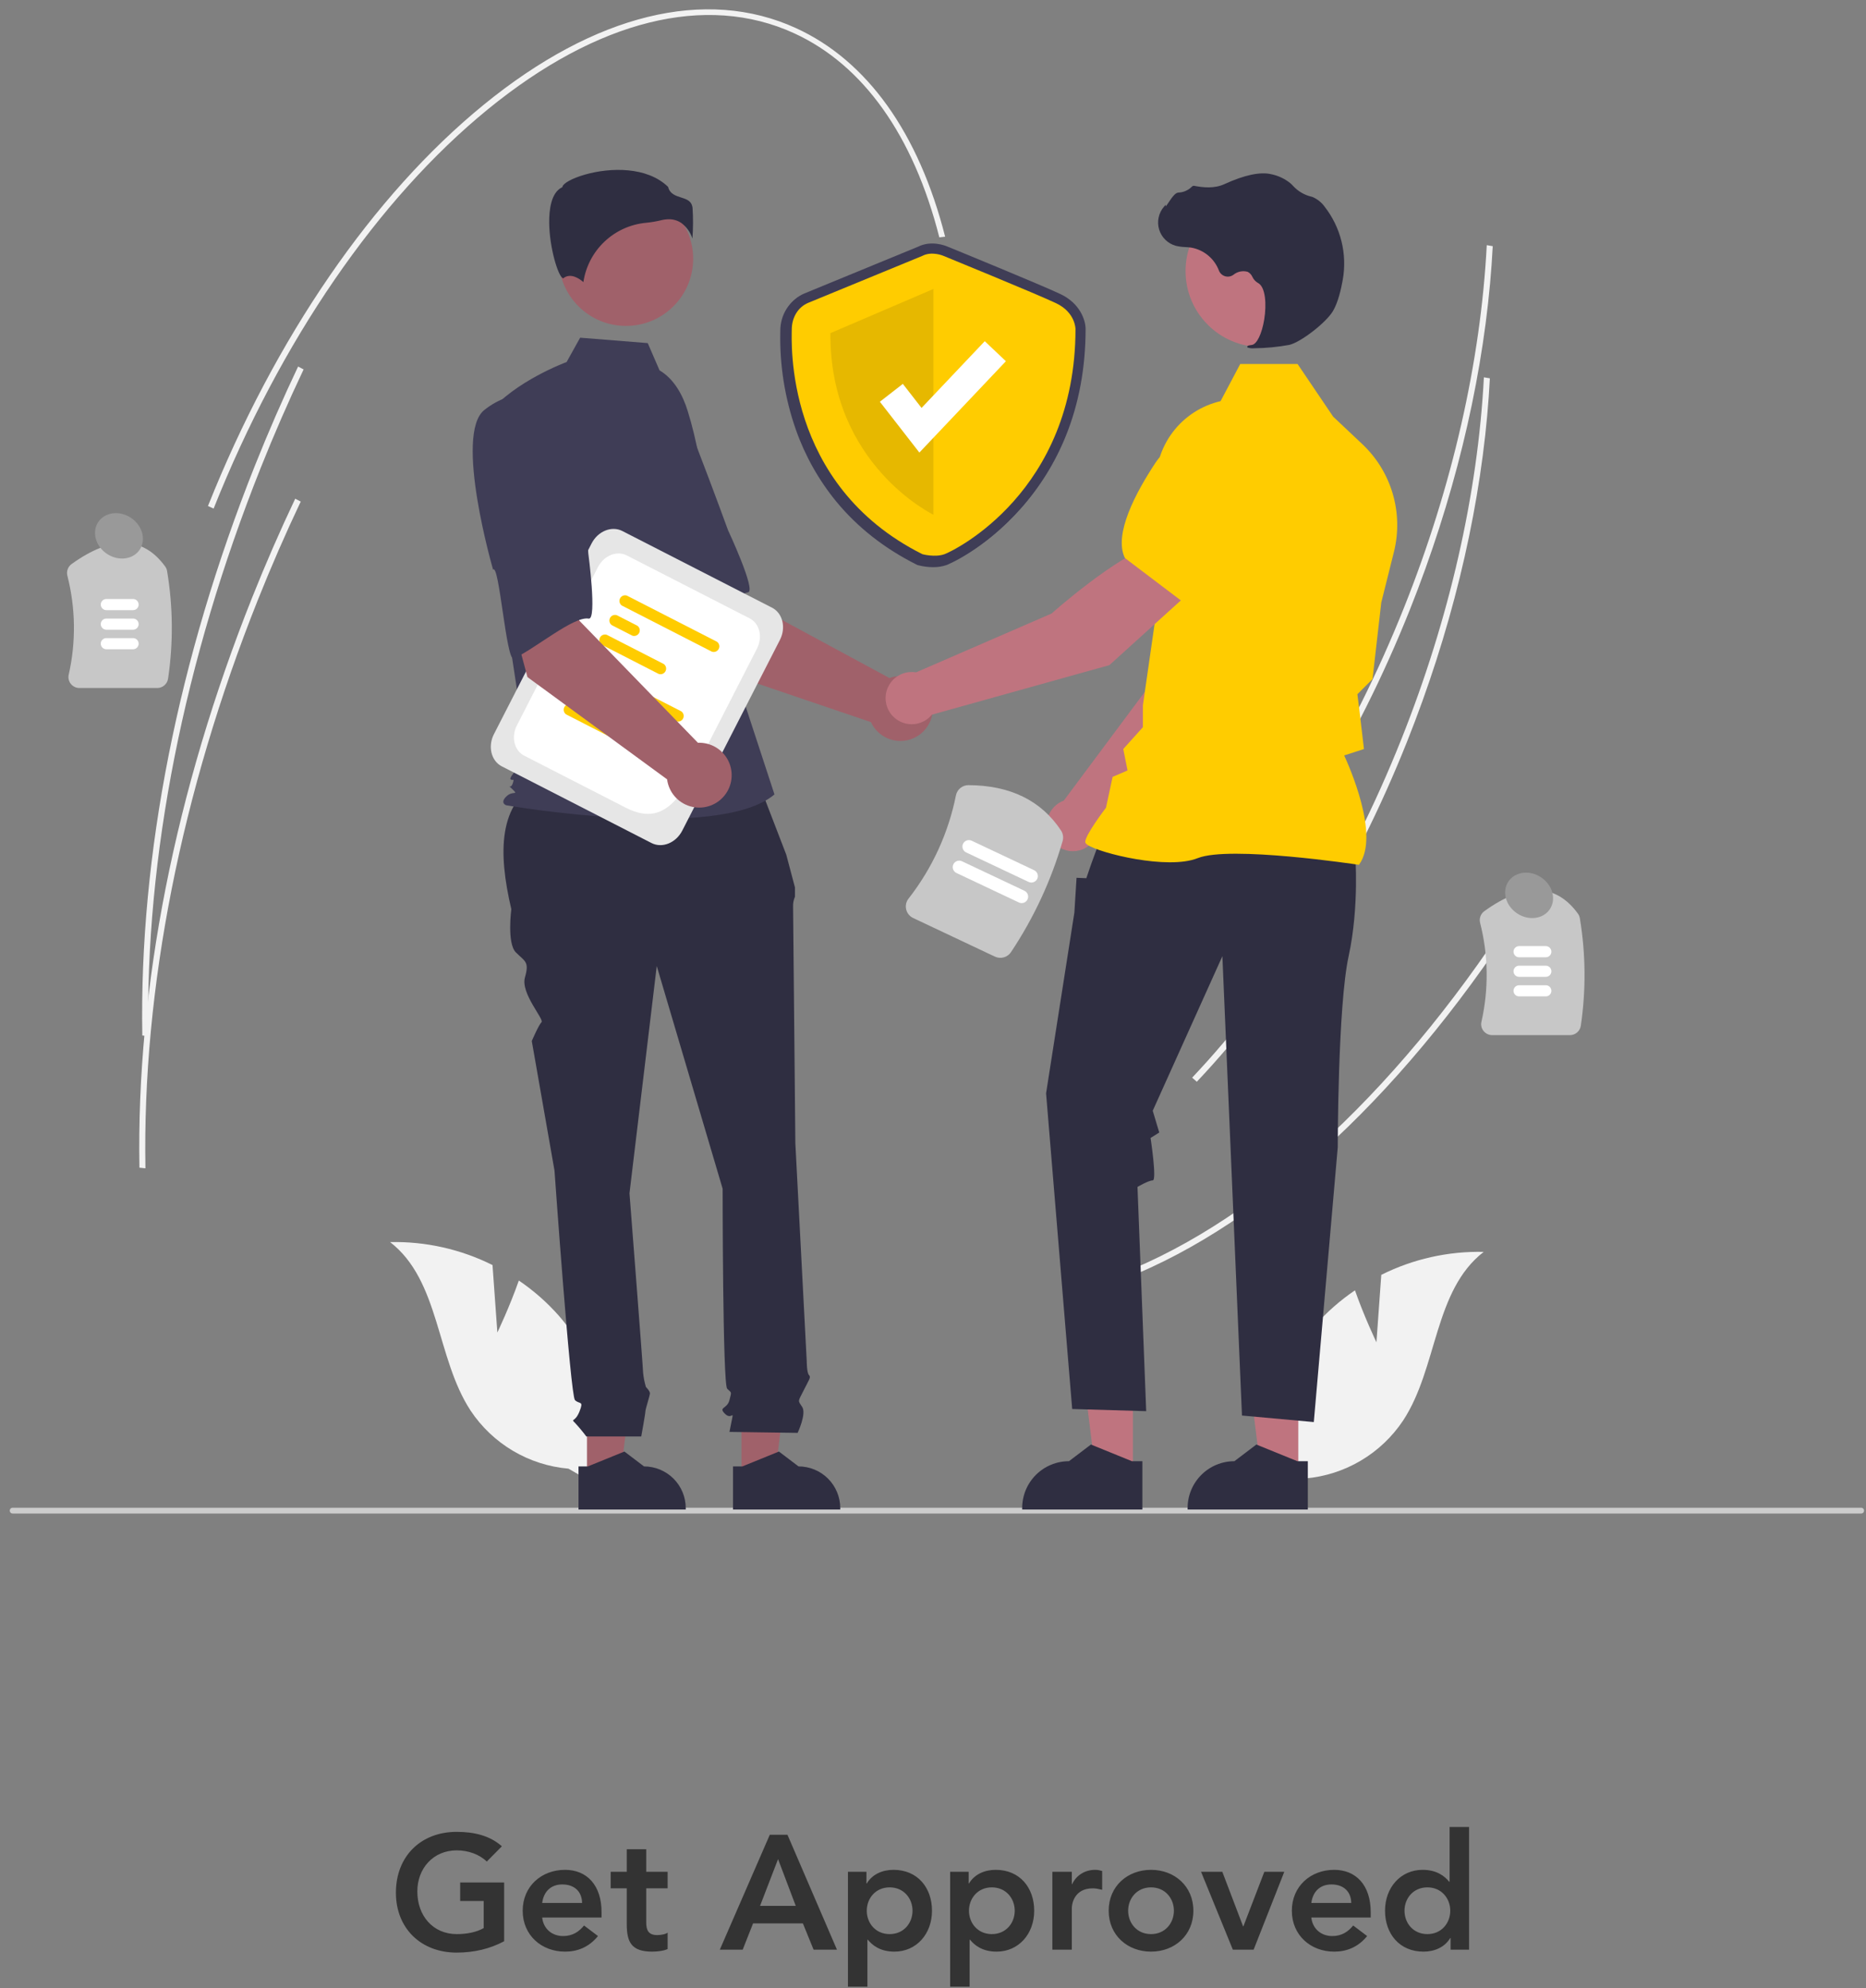 <svg width="184" height="196" viewBox="0 0 184 196" fill="none" xmlns="http://www.w3.org/2000/svg">
<rect x="0" y="0" width="184" height="196" fill="#808080" stroke="none"/>
<g clip-path="url(#clip0_901_5714)">
<path d="M146.932 27.933C145.982 38.398 143.276 49.434 139.033 60.081C133.784 73.248 126.614 84.846 118.297 93.62L117.835 93.217C126.112 84.485 133.25 72.939 138.476 59.826C143.199 47.977 146.009 35.645 146.604 24.171L147.194 24.27C147.131 25.482 147.044 26.703 146.932 27.933Z" fill="#F2F2F2"/>
<path d="M150.715 88.714C139.033 107.3 124.86 120.579 110.806 126.106L110.522 125.585C124.478 120.096 138.568 106.885 150.197 88.384L150.715 88.714Z" fill="#F2F2F2"/>
<path d="M146.649 40.962C145.699 51.428 142.993 62.463 138.749 73.11C133.501 86.277 126.331 97.875 118.013 106.649L117.552 106.247C125.829 97.515 132.967 85.968 138.193 72.856C142.916 61.006 145.725 48.675 146.321 37.2L146.91 37.299C146.848 38.511 146.761 39.732 146.649 40.962Z" fill="#F2F2F2"/>
<path d="M15.5 67.831H7.835C7.671 67.831 7.509 67.795 7.362 67.724C7.214 67.653 7.085 67.549 6.983 67.421C6.882 67.296 6.811 67.15 6.775 66.993C6.739 66.837 6.739 66.674 6.775 66.518C7.505 63.297 7.459 59.948 6.641 56.748C6.589 56.538 6.602 56.316 6.677 56.113C6.752 55.909 6.886 55.733 7.063 55.606C11.004 52.772 14.108 52.854 16.288 55.851C16.387 55.988 16.452 56.145 16.479 56.312C17.062 59.814 17.094 63.386 16.575 66.898C16.539 67.157 16.41 67.394 16.212 67.566C16.015 67.738 15.761 67.832 15.5 67.831Z" fill="#C7C7C7"/>
<path d="M13.123 60.154H10.487C10.341 60.154 10.201 60.096 10.098 59.993C9.995 59.89 9.937 59.75 9.937 59.605C9.937 59.459 9.995 59.319 10.098 59.216C10.201 59.113 10.341 59.055 10.487 59.055H13.123C13.269 59.055 13.409 59.113 13.511 59.216C13.614 59.319 13.672 59.459 13.672 59.605C13.672 59.75 13.614 59.89 13.511 59.993C13.409 60.096 13.269 60.154 13.123 60.154Z" fill="white"/>
<path d="M13.123 62.083H10.487C10.341 62.083 10.201 62.025 10.098 61.922C9.995 61.819 9.937 61.679 9.937 61.533C9.937 61.387 9.995 61.248 10.098 61.144C10.201 61.041 10.341 60.983 10.487 60.983H13.123C13.269 60.984 13.409 61.042 13.511 61.145C13.614 61.248 13.672 61.388 13.672 61.533C13.672 61.679 13.614 61.818 13.511 61.922C13.409 62.025 13.269 62.083 13.123 62.083Z" fill="white"/>
<path d="M13.123 64.011H10.487C10.341 64.011 10.201 63.953 10.098 63.85C9.995 63.746 9.937 63.607 9.937 63.461C9.937 63.315 9.995 63.175 10.098 63.072C10.201 62.969 10.341 62.911 10.487 62.911H13.123C13.269 62.911 13.409 62.969 13.511 63.073C13.614 63.176 13.672 63.315 13.672 63.461C13.672 63.606 13.614 63.746 13.511 63.849C13.409 63.952 13.269 64.01 13.123 64.011Z" fill="white"/>
<path d="M154.804 102.054H147.139C146.975 102.054 146.813 102.017 146.666 101.946C146.518 101.875 146.389 101.772 146.287 101.643C146.186 101.518 146.115 101.372 146.079 101.216C146.043 101.059 146.043 100.897 146.079 100.741C146.809 97.519 146.763 94.171 145.945 90.971C145.893 90.76 145.906 90.539 145.981 90.335C146.056 90.132 146.191 89.956 146.367 89.829C150.308 86.994 153.412 87.076 155.593 90.074C155.691 90.21 155.756 90.368 155.783 90.534C156.366 94.037 156.398 97.608 155.879 101.121C155.843 101.38 155.714 101.617 155.516 101.789C155.319 101.96 155.066 102.054 154.804 102.054Z" fill="#C7C7C7"/>
<path d="M152.427 94.378H149.791C149.645 94.378 149.506 94.32 149.403 94.216C149.3 94.113 149.242 93.974 149.242 93.828C149.242 93.683 149.3 93.543 149.403 93.44C149.506 93.337 149.645 93.279 149.791 93.278H152.427C152.573 93.278 152.713 93.336 152.816 93.439C152.919 93.543 152.977 93.682 152.977 93.828C152.977 93.974 152.919 94.114 152.816 94.217C152.713 94.32 152.573 94.378 152.427 94.378Z" fill="white"/>
<path d="M152.427 96.307H149.791C149.645 96.306 149.506 96.248 149.403 96.145C149.3 96.042 149.242 95.902 149.242 95.757C149.242 95.611 149.3 95.472 149.403 95.368C149.506 95.265 149.645 95.207 149.791 95.207H152.427C152.573 95.207 152.713 95.265 152.816 95.368C152.919 95.471 152.977 95.611 152.977 95.757C152.977 95.903 152.919 96.042 152.816 96.146C152.713 96.249 152.573 96.307 152.427 96.307Z" fill="white"/>
<path d="M152.427 98.234H149.791C149.645 98.234 149.506 98.176 149.403 98.073C149.3 97.97 149.242 97.83 149.242 97.684C149.242 97.539 149.3 97.399 149.403 97.296C149.506 97.193 149.645 97.135 149.791 97.135H152.427C152.573 97.135 152.713 97.193 152.816 97.296C152.919 97.399 152.977 97.539 152.977 97.684C152.977 97.83 152.919 97.97 152.816 98.073C152.713 98.176 152.573 98.234 152.427 98.234Z" fill="white"/>
<path d="M183.808 148.932C183.808 148.97 183.801 149.007 183.786 149.042C183.772 149.077 183.751 149.109 183.724 149.135C183.698 149.162 183.666 149.183 183.631 149.198C183.596 149.212 183.559 149.219 183.521 149.219H1.248C1.171 149.219 1.098 149.189 1.045 149.135C0.991 149.081 0.961 149.008 0.961 148.932C0.961 148.856 0.991 148.783 1.045 148.73C1.098 148.676 1.171 148.646 1.248 148.646H183.521C183.559 148.645 183.596 148.653 183.631 148.667C183.666 148.681 183.698 148.703 183.724 148.729C183.751 148.756 183.772 148.788 183.786 148.822C183.801 148.857 183.808 148.895 183.808 148.932Z" fill="#CCCCCC"/>
<path d="M49.043 131.372L48.565 124.723C45.434 123.158 41.967 122.38 38.467 122.458C43.391 126.265 42.997 133.872 46.407 139.078C47.483 140.694 48.909 142.047 50.579 143.037C52.249 144.026 54.12 144.627 56.054 144.796L60.152 147.153C60.621 144.055 60.413 140.892 59.541 137.882C58.67 134.871 57.156 132.086 55.105 129.717C53.941 128.4 52.615 127.234 51.16 126.248C50.264 128.82 49.043 131.372 49.043 131.372Z" fill="#F2F2F2"/>
<path d="M135.726 132.337L136.204 125.688C139.335 124.122 142.801 123.345 146.302 123.423C141.377 127.23 141.772 134.837 138.362 140.043C137.285 141.659 135.86 143.012 134.19 144.001C132.52 144.991 130.648 145.592 128.714 145.76L124.616 148.118C124.147 145.02 124.356 141.856 125.227 138.846C126.099 135.836 127.612 133.051 129.664 130.682C130.828 129.365 132.154 128.199 133.609 127.213C134.505 129.784 135.726 132.337 135.726 132.337Z" fill="#F2F2F2"/>
<path d="M69.726 65.708L62.82 54.863L70.817 50.581L72.915 58.855L87.703 66.846C88.286 66.635 88.919 66.6 89.522 66.743C90.126 66.886 90.675 67.201 91.103 67.651C91.53 68.101 91.817 68.665 91.93 69.275C92.042 69.886 91.974 70.515 91.735 71.088C91.495 71.66 91.094 72.151 90.581 72.499C90.068 72.848 89.464 73.039 88.844 73.051C88.224 73.062 87.613 72.893 87.088 72.563C86.562 72.234 86.143 71.759 85.883 71.195L69.726 65.708Z" fill="#A0616A"/>
<path d="M57.775 41.856C55.606 45.042 63.316 56.621 63.316 56.621C63.692 55.812 67.282 64.904 67.884 64.367C69.593 62.84 72.269 58.588 73.756 58.399C74.607 58.29 71.783 52.258 71.783 52.258C71.783 52.258 70.493 48.696 68.742 44.146C68.271 42.85 67.48 41.695 66.442 40.788C65.404 39.88 64.154 39.25 62.807 38.956C62.807 38.956 59.945 38.671 57.775 41.856Z" fill="#3F3D56"/>
<path d="M57.881 145.644L61.161 145.644L62.721 132.994L57.881 132.994L57.881 145.644Z" fill="#A0616A"/>
<path d="M57.045 144.573L57.968 144.573L61.572 143.107L63.503 144.573H63.503C64.595 144.573 65.642 145.007 66.414 145.778C67.186 146.55 67.619 147.597 67.619 148.689V148.822L57.045 148.823L57.045 144.573Z" fill="#2F2E41"/>
<path d="M73.117 145.644L76.397 145.644L77.957 132.994L73.117 132.994L73.117 145.644Z" fill="#A0616A"/>
<path d="M72.281 144.573L73.204 144.573L76.807 143.107L78.739 144.573H78.739C79.831 144.573 80.878 145.007 81.65 145.778C82.421 146.55 82.855 147.597 82.855 148.689V148.822L72.281 148.823L72.281 144.573Z" fill="#2F2E41"/>
<path d="M74.537 76.488L53.206 77.022C49.154 79.222 49.093 83.984 50.42 89.639C50.42 89.639 49.972 93 50.868 93.896C51.764 94.792 52.213 94.792 51.764 96.361C51.316 97.929 53.684 100.491 53.396 100.778C53.109 101.066 52.437 102.634 52.437 102.634L54.677 115.406C54.677 115.406 56.246 137.587 56.694 138.035C57.142 138.483 57.59 138.035 57.142 139.156C56.694 140.276 56.246 139.828 56.694 140.276C57.091 140.704 57.465 141.153 57.814 141.62H63.231C63.231 141.62 63.639 139.38 63.639 139.156C63.639 138.931 64.088 137.587 64.088 137.363C64.088 137.139 63.691 136.743 63.691 136.743C63.555 136.287 63.462 135.82 63.415 135.347C63.415 134.898 62.071 117.646 62.071 117.646L64.76 95.24L71.257 117.198C71.257 117.198 71.257 136.467 71.706 136.915C72.154 137.363 72.154 137.139 71.93 138.035C71.706 138.931 70.809 138.707 71.481 139.38C72.154 140.052 72.378 138.931 72.154 140.052L71.93 141.172L78.651 141.268C78.651 141.268 79.547 139.38 79.099 138.707C78.651 138.035 78.678 138.219 79.225 137.119C79.772 136.019 79.996 135.795 79.772 135.571C79.547 135.347 79.547 134.155 79.547 134.155L78.427 112.717C78.427 112.717 78.203 90.087 78.203 89.415C78.186 89.069 78.25 88.724 78.389 88.407V87.495L77.531 84.262L74.537 76.488Z" fill="#2F2E41"/>
<path d="M61.723 32.134C65.383 32.134 68.35 29.167 68.35 25.507C68.35 21.846 65.383 18.879 61.723 18.879C58.062 18.879 55.095 21.846 55.095 25.507C55.095 29.167 58.062 32.134 61.723 32.134Z" fill="#A0616A"/>
<path d="M65.036 36.514C66.464 37.363 67.318 38.923 67.809 40.51C68.716 43.448 69.263 46.486 69.436 49.557L69.954 58.749L76.368 78.323C70.809 83.026 49.914 79.391 49.914 79.391C49.914 79.391 49.273 79.178 49.914 78.536C50.556 77.895 51.18 78.463 50.539 77.822C49.898 77.18 50.34 77.895 50.553 77.254C50.767 76.612 50.553 77.04 50.34 76.826C50.126 76.612 51.995 74.688 51.995 74.688L50.284 63.453L48.147 40.79C50.712 37.583 55.872 35.693 55.872 35.693L57.205 33.293L63.871 33.826L65.036 36.514Z" fill="#3F3D56"/>
<path d="M67.186 21.985C67.701 22.369 68.083 22.905 68.277 23.518C68.352 22.517 68.357 21.512 68.291 20.51C68.213 19.806 67.718 19.648 67.144 19.465C66.626 19.299 66.04 19.112 65.882 18.428C63.799 16.402 60.172 16.504 57.69 17.211C56.324 17.6 55.538 18.1 55.468 18.392L55.454 18.453L55.398 18.48C54.345 19.007 54.141 20.669 54.154 21.971C54.18 24.423 55.026 27.209 55.504 27.435C55.529 27.447 55.535 27.442 55.546 27.433C56.264 26.859 57.141 27.477 57.526 27.812C57.753 26.288 58.484 24.884 59.603 23.824C60.722 22.764 62.164 22.11 63.698 21.966C64.199 21.917 64.696 21.834 65.186 21.716C65.434 21.652 65.689 21.619 65.945 21.616C66.387 21.61 66.82 21.738 67.186 21.985Z" fill="#2F2E41"/>
<path d="M108.33 81.77L121.079 68.823L124.438 58.469L119.033 56.282C116.355 58.983 113.599 67.252 113.599 67.252L104.897 78.931C104.828 78.957 104.758 78.984 104.69 79.016C104.289 79.205 103.944 79.495 103.688 79.856C103.432 80.218 103.273 80.639 103.228 81.08C103.182 81.52 103.251 81.966 103.428 82.372C103.604 82.778 103.883 83.132 104.236 83.399C104.589 83.667 105.005 83.838 105.445 83.898C105.884 83.957 106.331 83.902 106.742 83.738C107.154 83.575 107.516 83.307 107.794 82.962C108.073 82.618 108.257 82.207 108.33 81.77Z" fill="#BF747F"/>
<path d="M117.558 57.467L124.394 59.444L124.42 59.439C126.932 58.952 128.92 54.776 130.145 51.359C130.548 50.232 130.508 48.993 130.033 47.895C129.558 46.796 128.684 45.919 127.587 45.44C126.775 45.092 125.882 44.979 125.009 45.112C124.137 45.245 123.318 45.619 122.647 46.193L119.239 49.128L117.558 57.467Z" fill="#FFCC00"/>
<path d="M111.71 145.259L108.034 145.259L106.285 131.079L111.71 131.079L111.71 145.259Z" fill="#BF747F"/>
<path d="M112.648 144.059L111.613 144.059L107.573 142.416L105.408 144.059H105.408C104.184 144.059 103.01 144.545 102.145 145.41C101.28 146.275 100.794 147.449 100.794 148.672V148.822L112.648 148.823L112.648 144.059Z" fill="#2F2E41"/>
<path d="M128.022 145.259L124.346 145.259L122.597 131.079L128.023 131.079L128.022 145.259Z" fill="#BF747F"/>
<path d="M128.96 144.059L127.925 144.059L123.885 142.416L121.72 144.059H121.72C120.496 144.059 119.323 144.545 118.457 145.41C117.592 146.275 117.106 147.449 117.106 148.672V148.822L128.96 148.823L128.96 144.059Z" fill="#2F2E41"/>
<path d="M133.628 84.181C133.628 84.181 134.057 89.332 132.984 94.269C131.911 99.206 131.911 113.109 131.911 113.109L129.55 140.201L122.467 139.557L120.535 94.269L113.667 109.508L114.311 111.655L113.453 112.191C113.453 112.191 114.096 116.377 113.667 116.377C113.238 116.377 112.164 117.02 112.164 117.02L113.023 139.128L105.725 138.913L103.15 107.791L105.94 89.976L106.155 86.542L107.12 86.582L107.612 85.147L108.516 82.679L133.628 84.181Z" fill="#2F2E41"/>
<path d="M133.999 85.263L134.037 85.209C136.08 82.349 133.007 75.476 132.544 74.479L134.496 73.846L134.056 70.109L133.848 68.444L135.34 66.952L135.344 66.915L136.203 59.403L137.451 54.413C137.921 52.527 137.881 50.549 137.335 48.684C136.789 46.818 135.756 45.131 134.342 43.797L131.457 41.076L127.95 35.888H122.295L120.356 39.55C118.476 39.985 116.808 41.065 115.643 42.602C114.478 44.14 113.889 46.038 113.979 47.965L114.418 57.571L112.698 69.531L112.697 71.695L110.761 73.847L111.183 75.96L109.71 76.592L109.059 79.628C108.79 79.983 107.013 82.353 107.013 83C107.013 83.098 107.085 83.192 107.239 83.296C108.45 84.116 115.144 85.788 118.107 84.602C121.262 83.341 133.807 85.234 133.934 85.253L133.999 85.263Z" fill="#FFCC00"/>
<path d="M124.392 34.213C128.528 34.213 131.881 30.86 131.881 26.724C131.881 22.587 128.528 19.234 124.392 19.234C120.256 19.234 116.903 22.587 116.903 26.724C116.903 30.86 120.256 34.213 124.392 34.213Z" fill="#BF747F"/>
<path d="M123.674 34.335C124.834 34.323 125.991 34.212 127.132 34.003C128.261 33.743 130.754 31.816 131.433 30.677C131.938 29.831 132.24 28.523 132.406 27.575C132.629 26.319 132.586 25.031 132.279 23.793C131.973 22.555 131.41 21.396 130.627 20.39C130.325 19.968 129.915 19.636 129.44 19.428C129.398 19.413 129.355 19.4 129.311 19.389C128.623 19.226 127.998 18.862 127.518 18.342C127.425 18.237 127.324 18.138 127.217 18.048C126.678 17.616 126.045 17.319 125.37 17.179C124.278 16.917 122.717 17.245 120.73 18.156C119.731 18.614 118.623 18.486 117.769 18.324C117.721 18.316 117.671 18.32 117.626 18.337C117.58 18.354 117.54 18.383 117.509 18.42C117.156 18.769 116.685 18.971 116.189 18.986C115.886 19.007 115.578 19.436 115.207 19.994C115.123 20.121 115.025 20.269 114.954 20.359L114.939 20.19L114.773 20.383C114.51 20.688 114.329 21.054 114.247 21.447C114.164 21.84 114.182 22.248 114.299 22.633C114.417 23.017 114.629 23.366 114.917 23.646C115.206 23.926 115.56 24.129 115.948 24.235C116.255 24.308 116.57 24.35 116.886 24.36C117.077 24.372 117.275 24.384 117.466 24.413C118.077 24.521 118.65 24.787 119.128 25.183C119.606 25.579 119.973 26.093 120.193 26.673C120.245 26.807 120.328 26.928 120.434 27.025C120.54 27.122 120.667 27.194 120.805 27.235C120.943 27.275 121.088 27.283 121.23 27.259C121.372 27.234 121.506 27.177 121.622 27.092C121.816 26.934 122.045 26.824 122.29 26.773C122.535 26.722 122.788 26.73 123.029 26.799C123.238 26.908 123.404 27.086 123.497 27.303C123.611 27.544 123.793 27.747 124.022 27.884C124.802 28.261 124.9 30.017 124.662 31.489C124.432 32.908 123.931 33.944 123.445 34.007C123.071 34.055 123.029 34.083 123.003 34.15L122.98 34.21L123.024 34.265C123.233 34.334 123.455 34.358 123.674 34.335Z" fill="#2F2E41"/>
<path d="M117.461 58.267L113.861 53.681C110.194 54.69 103.688 60.49 103.688 60.49L90.326 66.288C89.88 66.213 89.422 66.257 88.998 66.416C88.575 66.574 88.2 66.841 87.912 67.19C87.625 67.539 87.434 67.957 87.36 68.404C87.285 68.85 87.33 69.307 87.489 69.731C87.647 70.154 87.915 70.528 88.264 70.816C88.614 71.103 89.032 71.293 89.479 71.367C89.925 71.441 90.382 71.396 90.806 71.236C91.229 71.077 91.603 70.809 91.89 70.46L109.393 65.576L117.461 58.267Z" fill="#BF747F"/>
<path d="M116.598 59.316L122.278 52.985L122.594 48.498C122.652 47.617 122.463 46.737 122.048 45.958C121.633 45.178 121.008 44.531 120.244 44.088C119.205 43.495 117.979 43.318 116.814 43.594C115.649 43.87 114.633 44.578 113.97 45.575C111.963 48.6 109.804 52.69 110.915 54.995L110.926 55.019L116.598 59.316Z" fill="#FFCC00"/>
<path d="M64.245 83.116L49.482 75.555C48.432 75.018 48.084 73.591 48.707 72.376L58.333 53.581C58.955 52.365 60.316 51.814 61.366 52.352L76.129 59.912C77.179 60.45 77.527 61.877 76.904 63.092L67.278 81.887C66.656 83.103 65.295 83.654 64.245 83.116Z" fill="#E6E6E6"/>
<path d="M61.723 79.64L51.693 74.503C50.709 73.999 50.383 72.663 50.966 71.525L58.963 55.91C59.546 54.772 60.821 54.256 61.804 54.759L73.919 60.964C74.902 61.467 75.228 62.803 74.645 63.942L70.3 72.424C67.703 77.495 66.103 81.883 61.723 79.64Z" fill="white"/>
<path d="M66.682 71.113L57.798 66.563C57.689 66.485 57.612 66.371 57.58 66.242C57.549 66.112 57.565 65.976 57.626 65.857C57.687 65.738 57.788 65.645 57.912 65.595C58.035 65.545 58.173 65.541 58.299 65.584L67.183 70.134C67.292 70.212 67.369 70.325 67.4 70.455C67.432 70.585 67.416 70.721 67.355 70.84C67.294 70.959 67.193 71.052 67.069 71.102C66.946 71.152 66.808 71.156 66.682 71.113Z" fill="#FFCC00"/>
<path d="M58.835 69.535L56.807 68.496C56.699 68.419 56.622 68.305 56.59 68.176C56.559 68.046 56.575 67.909 56.635 67.791C56.696 67.672 56.798 67.579 56.921 67.529C57.045 67.479 57.182 67.475 57.309 67.518L59.336 68.556C59.445 68.634 59.522 68.748 59.554 68.877C59.585 69.007 59.569 69.143 59.508 69.262C59.447 69.381 59.346 69.474 59.222 69.524C59.099 69.574 58.961 69.578 58.835 69.535Z" fill="#FFCC00"/>
<path d="M61.435 73.307L55.817 70.43C55.709 70.353 55.632 70.239 55.6 70.109C55.568 69.98 55.584 69.843 55.645 69.724C55.706 69.606 55.807 69.513 55.931 69.463C56.055 69.412 56.192 69.409 56.319 69.451L61.937 72.329C62.045 72.406 62.123 72.52 62.154 72.65C62.186 72.779 62.17 72.916 62.109 73.035C62.048 73.153 61.947 73.246 61.823 73.296C61.699 73.346 61.562 73.35 61.435 73.307Z" fill="#FFCC00"/>
<path d="M70.197 64.249L61.313 59.699C61.205 59.621 61.128 59.507 61.096 59.378C61.064 59.248 61.081 59.111 61.141 58.993C61.202 58.874 61.304 58.781 61.427 58.731C61.551 58.681 61.688 58.677 61.815 58.72L70.699 63.27C70.807 63.347 70.884 63.461 70.916 63.591C70.948 63.72 70.931 63.857 70.871 63.976C70.81 64.094 70.708 64.187 70.585 64.237C70.461 64.287 70.324 64.291 70.197 64.249Z" fill="#FFCC00"/>
<path d="M62.351 62.67L60.323 61.632C60.215 61.555 60.137 61.441 60.106 61.311C60.074 61.182 60.09 61.045 60.151 60.926C60.212 60.808 60.313 60.715 60.437 60.665C60.561 60.615 60.698 60.611 60.824 60.654L62.852 61.692C62.96 61.769 63.038 61.883 63.069 62.013C63.101 62.142 63.085 62.279 63.024 62.398C62.963 62.516 62.862 62.609 62.738 62.659C62.614 62.709 62.477 62.714 62.351 62.67Z" fill="#FFCC00"/>
<path d="M64.951 66.443L59.333 63.566C59.224 63.488 59.147 63.374 59.116 63.245C59.084 63.115 59.1 62.979 59.161 62.86C59.222 62.741 59.323 62.648 59.447 62.598C59.57 62.548 59.708 62.544 59.834 62.587L65.452 65.465C65.561 65.542 65.638 65.656 65.67 65.785C65.701 65.915 65.685 66.052 65.624 66.17C65.564 66.289 65.462 66.382 65.339 66.432C65.215 66.482 65.077 66.486 64.951 66.443Z" fill="#FFCC00"/>
<path d="M52.011 66.754L48.676 54.337L57.589 52.65L57.109 61.173L68.82 73.23C69.44 73.205 70.054 73.361 70.587 73.678C71.12 73.996 71.549 74.462 71.822 75.019C72.095 75.576 72.2 76.201 72.124 76.816C72.048 77.432 71.794 78.013 71.394 78.487C70.994 78.961 70.465 79.309 69.87 79.487C69.276 79.666 68.643 79.667 68.048 79.492C67.452 79.317 66.921 78.972 66.518 78.501C66.115 78.029 65.859 77.45 65.779 76.834L52.011 66.754Z" fill="#A0616A"/>
<path d="M47.764 40.416C44.739 42.804 48.622 56.163 48.622 56.163C49.223 55.503 49.922 65.254 50.657 64.922C52.745 63.978 56.573 60.724 58.048 60.989C58.892 61.141 58.008 54.54 58.008 54.54C58.008 54.54 57.846 50.755 57.54 45.889C57.479 44.512 57.071 43.173 56.353 41.996C55.635 40.819 54.631 39.843 53.435 39.158C53.435 39.158 50.79 38.028 47.764 40.416Z" fill="#3F3D56"/>
<path d="M98.101 94.312L90.045 90.508C89.873 90.427 89.721 90.308 89.601 90.16C89.481 90.012 89.396 89.839 89.353 89.654C89.309 89.472 89.307 89.284 89.347 89.101C89.387 88.919 89.467 88.748 89.582 88.602C91.916 85.619 93.519 82.132 94.261 78.418C94.317 78.134 94.47 77.878 94.694 77.694C94.918 77.509 95.199 77.409 95.489 77.408C99.597 77.422 102.668 78.922 104.615 81.867C104.718 82.02 104.786 82.194 104.814 82.376C104.843 82.558 104.832 82.744 104.781 82.921C103.654 86.807 101.938 90.498 99.694 93.865C99.527 94.119 99.274 94.305 98.981 94.387C98.688 94.469 98.376 94.443 98.101 94.312Z" fill="#C7C7C7"/>
<path d="M100.471 88.976L94.311 86.067C94.158 85.995 94.04 85.865 93.982 85.705C93.925 85.546 93.934 85.37 94.006 85.217C94.078 85.064 94.209 84.945 94.368 84.888C94.528 84.831 94.703 84.839 94.857 84.912L101.016 87.82C101.092 87.856 101.16 87.907 101.217 87.969C101.273 88.031 101.317 88.104 101.345 88.183C101.373 88.262 101.386 88.345 101.382 88.429C101.378 88.513 101.357 88.595 101.321 88.671C101.286 88.747 101.235 88.815 101.173 88.871C101.111 88.928 101.038 88.972 100.959 89C100.88 89.028 100.796 89.041 100.713 89.037C100.629 89.032 100.547 89.012 100.471 88.976Z" fill="white"/>
<path d="M101.428 86.95L95.268 84.041C95.115 83.969 94.996 83.838 94.939 83.679C94.882 83.519 94.891 83.344 94.963 83.19C95.035 83.037 95.165 82.919 95.325 82.862C95.485 82.805 95.66 82.813 95.814 82.885L101.973 85.794C102.127 85.867 102.245 85.997 102.302 86.156C102.359 86.316 102.351 86.492 102.278 86.645C102.206 86.798 102.076 86.916 101.916 86.973C101.757 87.031 101.581 87.022 101.428 86.95Z" fill="white"/>
<path d="M93.197 23.337L92.624 23.399C90.067 13.353 85.112 6.393 78.293 3.272C69.624 -0.696 58.905 1.968 48.11 10.774C37.26 19.625 27.655 33.606 21.064 50.142L20.508 49.887C27.128 33.279 36.782 19.231 47.693 10.331C58.658 1.386 69.596 -1.298 78.491 2.773C85.506 5.984 90.591 13.095 93.197 23.337Z" fill="#F2F2F2"/>
<path d="M29.938 36.421C28.438 39.58 27.012 42.852 25.699 46.147C18.14 65.111 14.31 84.477 14.623 102.154L14.033 102.091C13.719 84.348 17.561 64.915 25.142 45.893C26.46 42.588 27.89 39.306 29.394 36.139L29.938 36.421Z" fill="#F2F2F2"/>
<path d="M29.654 49.451C28.155 52.61 26.729 55.882 25.415 59.178C17.857 78.141 14.027 97.507 14.34 115.185L13.749 115.121C13.436 97.379 17.277 77.945 24.859 58.923C26.176 55.618 27.606 52.337 29.11 49.169L29.654 49.451Z" fill="#F2F2F2"/>
<path d="M13.777 54.19C14.43 53.208 14.044 51.803 12.914 51.052C11.784 50.3 10.339 50.486 9.686 51.468C9.033 52.449 9.42 53.854 10.549 54.606C11.679 55.358 13.124 55.171 13.777 54.19Z" fill="#999999"/>
<path d="M152.826 89.635C153.479 88.654 153.093 87.249 151.963 86.497C150.833 85.745 149.388 85.932 148.735 86.913C148.082 87.895 148.469 89.3 149.598 90.051C150.728 90.803 152.173 90.617 152.826 89.635Z" fill="#999999"/>
<path d="M92.012 55.918C91.519 55.916 91.029 55.853 90.553 55.729L90.459 55.703L90.371 55.66C87.221 54.08 84.563 51.994 82.472 49.458C80.74 47.347 79.391 44.95 78.483 42.376C77.398 39.293 76.876 36.04 76.942 32.773C76.943 32.704 76.944 32.651 76.944 32.614C76.944 31.026 77.826 29.633 79.19 29.064C80.234 28.629 89.716 24.734 90.401 24.453C91.692 23.806 93.068 24.346 93.288 24.44C93.782 24.642 102.548 28.227 104.442 29.129C106.394 30.059 106.915 31.729 106.915 32.569C106.915 36.373 106.256 39.928 104.957 43.135C103.908 45.732 102.42 48.128 100.56 50.221C96.971 54.26 93.381 55.692 93.346 55.705C92.917 55.852 92.466 55.925 92.012 55.918ZM91.168 53.827C91.479 53.896 92.195 54.001 92.662 53.831C93.256 53.614 96.261 52.056 99.069 48.896C102.948 44.53 104.917 39.042 104.92 32.583C104.913 32.452 104.82 31.519 103.584 30.931C101.727 30.046 92.616 26.321 92.524 26.283L92.499 26.273C92.308 26.192 91.7 26.024 91.281 26.244L91.198 26.283C91.096 26.324 81.031 30.458 79.957 30.905C79.207 31.218 78.939 31.994 78.939 32.614C78.939 32.66 78.938 32.726 78.936 32.811C78.85 37.23 79.873 48.104 91.168 53.827Z" fill="#3F3D56"/>
<path d="M90.819 25.359C90.819 25.359 80.662 29.531 79.574 29.984C78.486 30.438 77.942 31.526 77.942 32.614C77.942 33.702 77.126 47.902 90.819 54.767C90.819 54.767 92.061 55.111 93.004 54.767C93.947 54.423 105.917 48.62 105.917 32.569C105.917 32.569 105.917 30.936 104.013 30.03C102.109 29.123 92.902 25.359 92.902 25.359C92.902 25.359 91.771 24.861 90.819 25.359Z" fill="#FFCC00"/>
<path opacity="0.1" d="M91.907 28.624V50.877C91.907 50.877 81.66 45.945 81.75 32.977L91.907 28.624Z" fill="black"/>
<path d="M92.04 44.618L88.776 40.421L90.675 38.945L92.22 40.932L97.442 35.42L99.188 37.074L92.04 44.618Z" fill="white"/>
<path d="M92.144 55.785C91.652 55.783 91.162 55.72 90.685 55.596L90.591 55.57L90.504 55.527C87.353 53.947 84.696 51.861 82.604 49.325C80.873 47.215 79.523 44.818 78.616 42.243C77.53 39.16 77.008 35.907 77.074 32.64C77.075 32.571 77.076 32.518 77.076 32.482C77.076 30.893 77.958 29.5 79.323 28.931C80.367 28.496 89.849 24.601 90.534 24.32C91.824 23.674 93.201 24.213 93.421 24.308C93.915 24.509 102.68 28.095 104.574 28.997C106.527 29.926 107.047 31.596 107.047 32.436C107.047 36.24 106.389 39.795 105.089 43.003C104.04 45.599 102.553 47.995 100.693 50.088C97.103 54.128 93.513 55.559 93.478 55.572C93.049 55.72 92.598 55.792 92.144 55.785ZM91.3 53.694C91.611 53.764 92.328 53.868 92.795 53.698C93.388 53.481 96.393 51.923 99.201 48.763C103.081 44.397 105.049 38.909 105.052 32.45C105.045 32.32 104.952 31.386 103.717 30.798C101.859 29.913 92.748 26.188 92.656 26.15L92.631 26.14C92.44 26.06 91.833 25.891 91.414 26.111L91.33 26.15C91.228 26.192 81.163 30.325 80.09 30.773C79.339 31.085 79.072 31.861 79.072 32.482C79.072 32.527 79.07 32.593 79.069 32.678C78.983 37.097 80.005 47.971 91.3 53.694Z" fill="#3F3D56"/>
<path d="M90.951 25.227C90.951 25.227 80.795 29.399 79.706 29.852C78.618 30.306 78.074 31.394 78.074 32.482C78.074 33.57 77.258 47.77 90.951 54.636C90.951 54.636 92.194 54.979 93.137 54.636C94.08 54.292 106.05 48.488 106.05 32.437C106.05 32.437 106.05 30.805 104.146 29.898C102.241 28.991 93.034 25.227 93.034 25.227C93.034 25.227 91.903 24.729 90.951 25.227Z" fill="#FFCC00"/>
<path opacity="0.1" d="M92.039 28.491V50.744C92.039 50.744 81.792 45.812 81.883 32.844L92.039 28.491Z" fill="black"/>
<path d="M90.657 44.618L86.761 39.608L89.026 37.846L90.871 40.218L97.103 33.639L99.188 35.613L90.657 44.618Z" fill="white"/>
</g>
<path d="M49.712 185.595V191.387C48.336 192.123 46.768 192.507 45.024 192.507C41.536 192.507 39.04 190.139 39.04 186.603C39.04 182.971 41.536 180.603 45.024 180.603C46.752 180.603 48.304 180.971 49.488 182.027L48 183.531C47.28 182.827 46.176 182.427 45.04 182.427C42.704 182.427 41.152 184.219 41.152 186.475C41.152 188.891 42.704 190.683 45.04 190.683C46.064 190.683 46.992 190.491 47.696 190.091V187.419H45.376V185.595H49.712ZM59.318 189.051H53.462C53.59 190.187 54.453 190.875 55.526 190.875C56.486 190.875 57.109 190.427 57.59 189.835L58.965 190.875C58.069 191.979 56.934 192.411 55.718 192.411C53.398 192.411 51.541 190.795 51.541 188.379C51.541 185.963 53.398 184.347 55.718 184.347C57.861 184.347 59.318 185.851 59.318 188.523V189.051ZM53.462 187.611H57.398C57.382 186.491 56.645 185.787 55.446 185.787C54.309 185.787 53.605 186.507 53.462 187.611ZM61.801 186.171H60.217V184.539H61.801V182.315H63.721V184.539H65.833V186.171H63.721V189.531C63.721 190.299 63.945 190.779 64.793 190.779C65.129 190.779 65.593 190.715 65.833 190.539V192.155C65.433 192.347 64.761 192.411 64.313 192.411C62.281 192.411 61.801 191.499 61.801 189.691V186.171ZM70.978 192.219L75.906 180.891H77.65L82.53 192.219H80.226L79.17 189.627H74.258L73.234 192.219H70.978ZM74.946 187.899H78.466L76.722 183.291L74.946 187.899ZM83.613 195.867V184.539H85.437V185.691H85.469C86.029 184.763 87.037 184.347 88.109 184.347C90.477 184.347 91.901 186.107 91.901 188.379C91.901 190.651 90.381 192.411 88.189 192.411C86.749 192.411 85.981 191.739 85.581 191.243H85.533V195.867H83.613ZM89.981 188.379C89.981 187.179 89.133 186.075 87.725 186.075C86.317 186.075 85.469 187.179 85.469 188.379C85.469 189.579 86.317 190.683 87.725 190.683C89.133 190.683 89.981 189.579 89.981 188.379ZM93.691 195.867V184.539H95.515V185.691H95.547C96.107 184.763 97.115 184.347 98.187 184.347C100.555 184.347 101.979 186.107 101.979 188.379C101.979 190.651 100.459 192.411 98.267 192.411C96.827 192.411 96.059 191.739 95.659 191.243H95.611V195.867H93.691ZM100.059 188.379C100.059 187.179 99.211 186.075 97.803 186.075C96.395 186.075 95.547 187.179 95.547 188.379C95.547 189.579 96.395 190.683 97.803 190.683C99.211 190.683 100.059 189.579 100.059 188.379ZM103.769 192.219V184.539H105.689V185.755H105.721C106.137 184.875 106.985 184.347 107.993 184.347C108.233 184.347 108.457 184.395 108.681 184.459V186.315C108.361 186.235 108.057 186.171 107.753 186.171C105.945 186.171 105.689 187.691 105.689 188.107V192.219H103.769ZM109.323 188.379C109.323 185.963 111.179 184.347 113.499 184.347C115.819 184.347 117.675 185.963 117.675 188.379C117.675 190.795 115.819 192.411 113.499 192.411C111.179 192.411 109.323 190.795 109.323 188.379ZM111.243 188.379C111.243 189.579 112.091 190.683 113.499 190.683C114.907 190.683 115.755 189.579 115.755 188.379C115.755 187.179 114.907 186.075 113.499 186.075C112.091 186.075 111.243 187.179 111.243 188.379ZM121.568 192.219L118.432 184.539H120.528L122.576 189.915H122.608L124.672 184.539H126.64L123.616 192.219H121.568ZM135.161 189.051H129.305C129.433 190.187 130.297 190.875 131.369 190.875C132.329 190.875 132.953 190.427 133.433 189.835L134.809 190.875C133.913 191.979 132.777 192.411 131.561 192.411C129.241 192.411 127.385 190.795 127.385 188.379C127.385 185.963 129.241 184.347 131.561 184.347C133.705 184.347 135.161 185.851 135.161 188.523V189.051ZM129.305 187.611H133.241C133.225 186.491 132.489 185.787 131.289 185.787C130.153 185.787 129.449 186.507 129.305 187.611ZM143.037 192.219V191.067H143.005C142.445 191.995 141.437 192.411 140.365 192.411C137.997 192.411 136.573 190.651 136.573 188.379C136.573 186.107 138.093 184.347 140.285 184.347C141.725 184.347 142.493 185.019 142.893 185.515H142.941V180.123H144.861V192.219H143.037ZM138.493 188.379C138.493 189.579 139.341 190.683 140.749 190.683C142.157 190.683 143.005 189.579 143.005 188.379C143.005 187.179 142.157 186.075 140.749 186.075C139.341 186.075 138.493 187.179 138.493 188.379Z" fill="#333333"/>
<defs>
<clipPath id="clip0_901_5714">
<rect width="182.847" height="148.3" fill="white" transform="translate(0.961 0.919)"/>
</clipPath>
</defs>
</svg>
